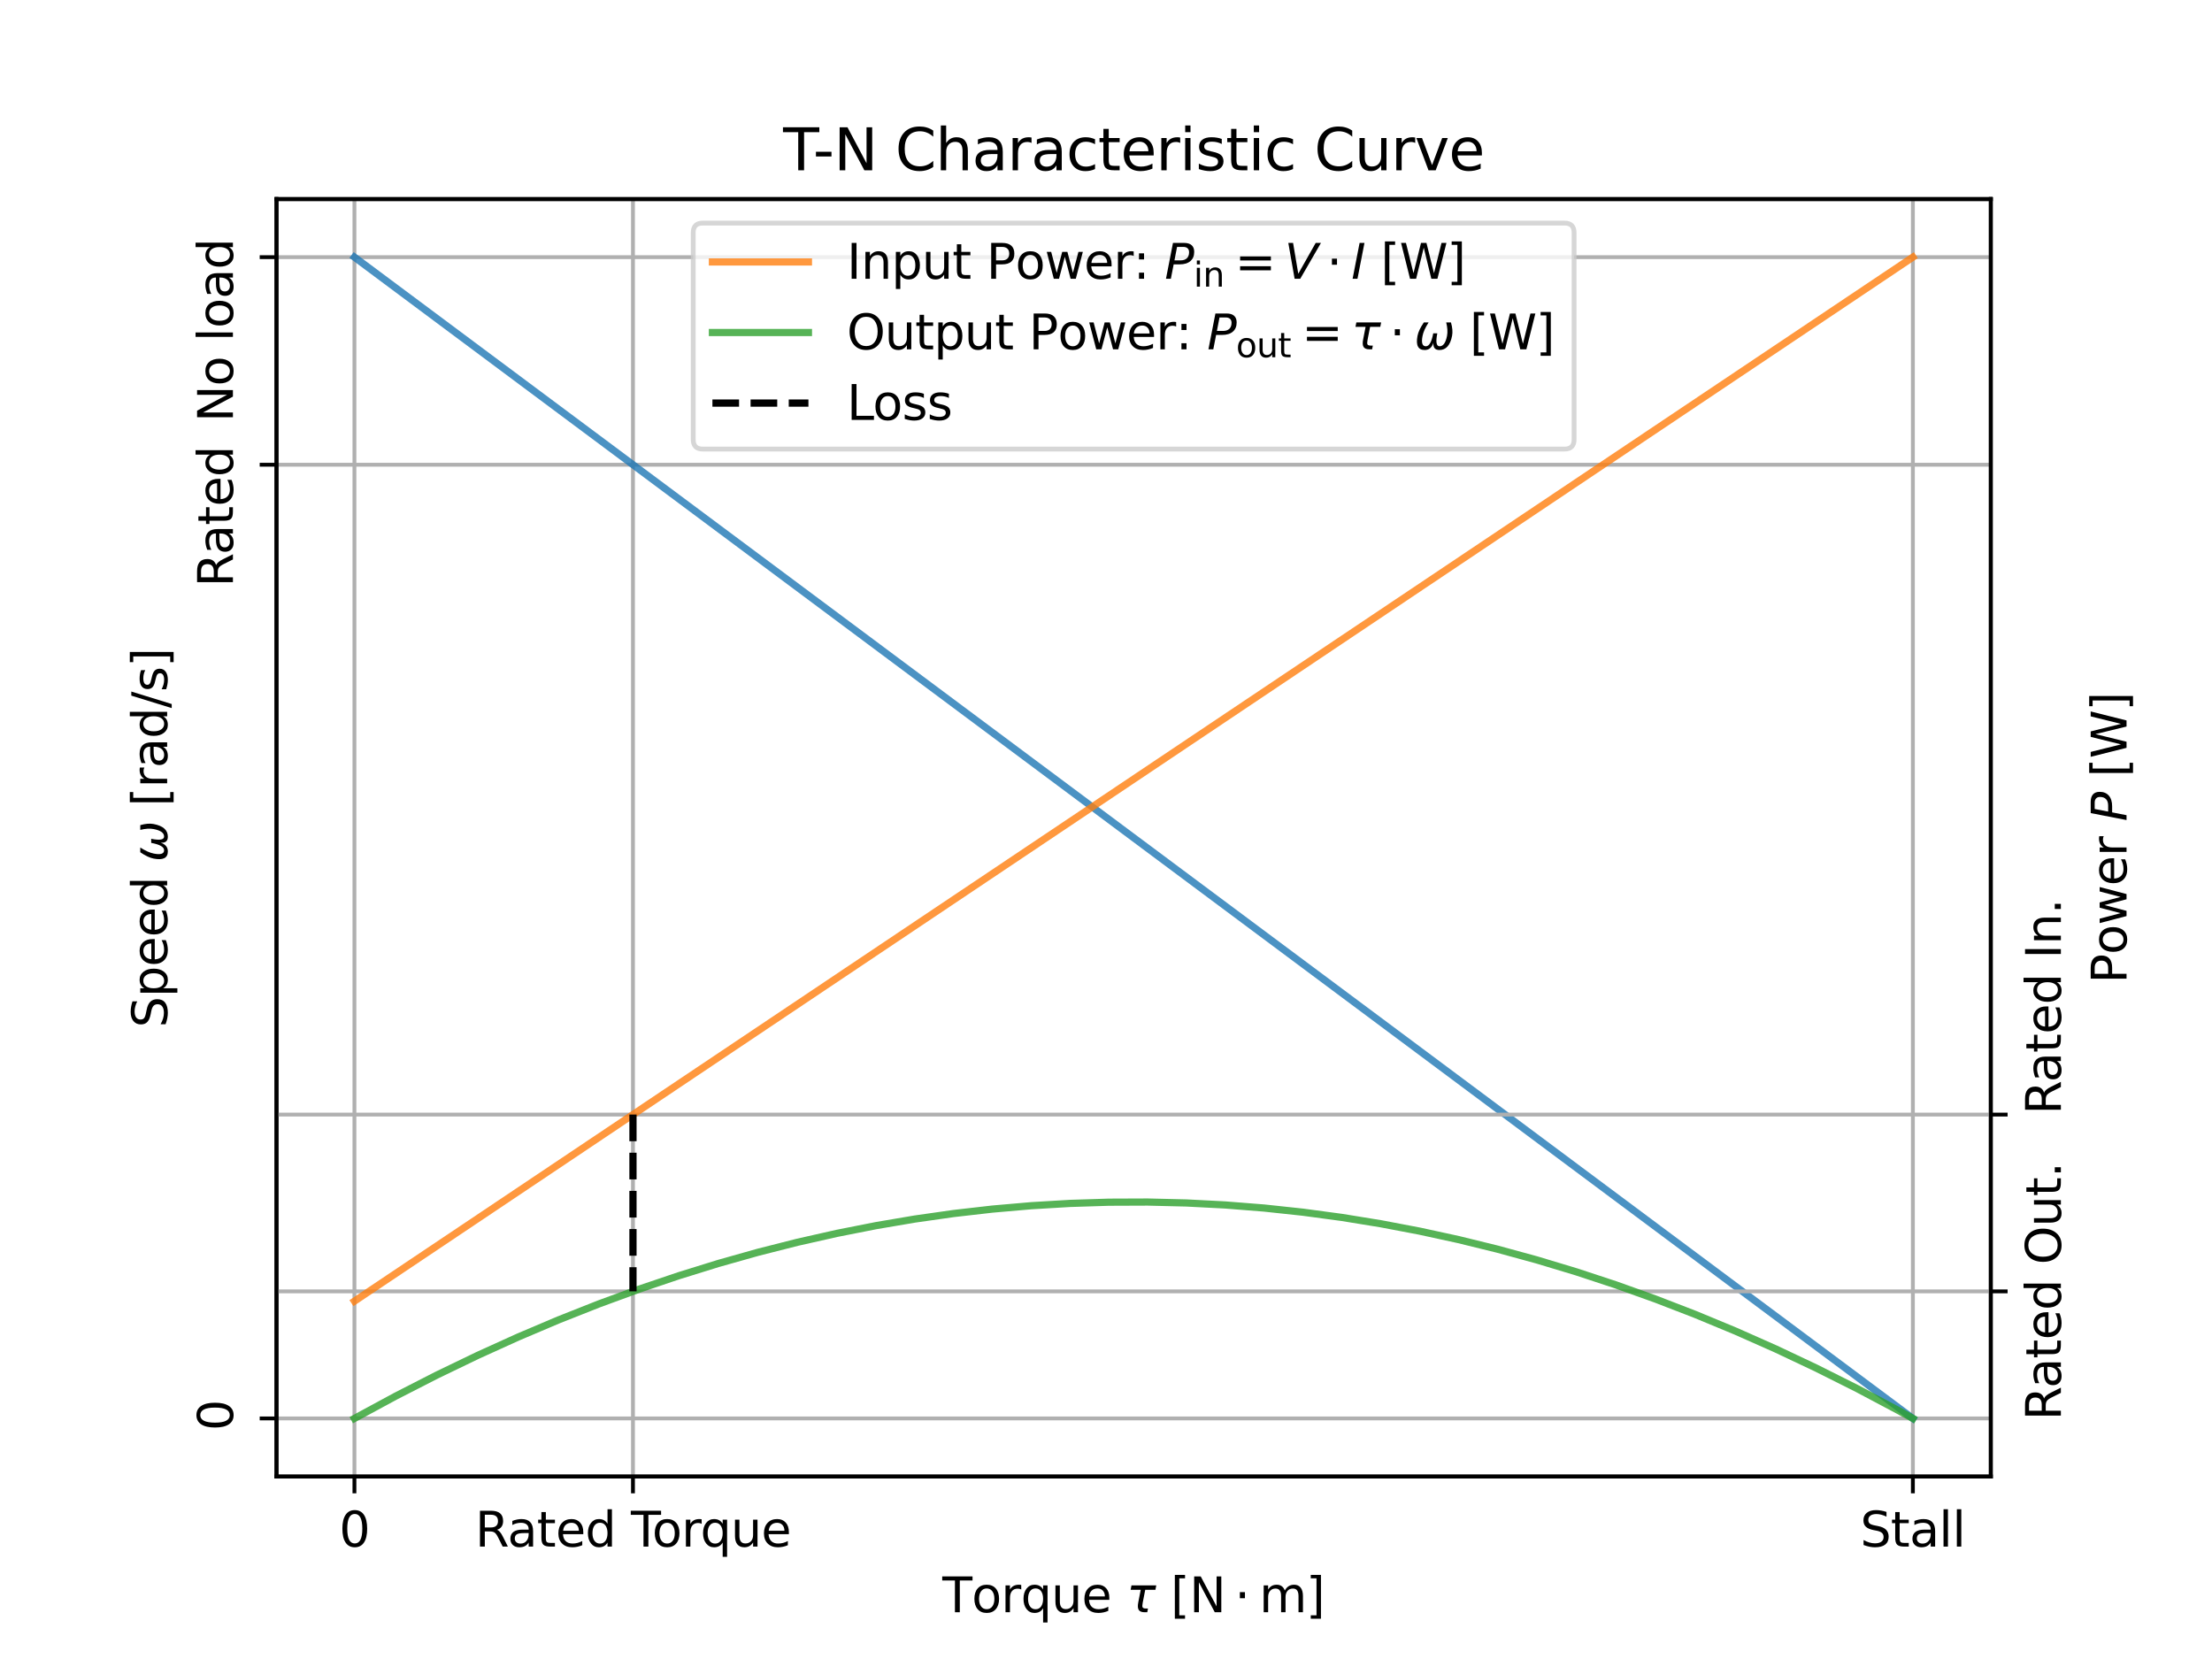 <?xml version="1.0" encoding="utf-8" standalone="no"?>
<!DOCTYPE svg PUBLIC "-//W3C//DTD SVG 1.1//EN"
  "http://www.w3.org/Graphics/SVG/1.1/DTD/svg11.dtd">
<svg xmlns:xlink="http://www.w3.org/1999/xlink" width="460.8pt" height="345.6pt" viewBox="0 0 460.8 345.6" xmlns="http://www.w3.org/2000/svg" version="1.1">
 <defs>
  <style type="text/css">*{stroke-linejoin: round; stroke-linecap: butt}</style>
 </defs>
 <g id="figure_1">
  <g id="patch_1">
   <path d="M 0 345.6 
L 460.8 345.6 
L 460.8 0 
L 0 0 
z
" style="fill: #ffffff"/>
  </g>
  <g id="axes_1">
   <g id="patch_2">
    <path d="M 57.6 307.584 
L 414.72 307.584 
L 414.72 41.472 
L 57.6 41.472 
z
" style="fill: #ffffff"/>
   </g>
   <g id="matplotlib.axis_1">
    <g id="xtick_1">
     <g id="line2d_1">
      <path d="M 73.833 307.584 
L 73.833 41.472 
" clip-path="url(#p4024f36d52)" style="fill: none; stroke: #b0b0b0; stroke-width: 0.8; stroke-linecap: square"/>
     </g>
     <g id="line2d_2">
      <defs>
       <path id="m06552b62d0" d="M 0 0 
L 0 3.5 
" style="stroke: #000000; stroke-width: 0.8"/>
      </defs>
      <g>
       <use xlink:href="#m06552b62d0" x="73.833" y="307.584" style="stroke: #000000; stroke-width: 0.8"/>
      </g>
     </g>
     <g id="text_1">
      <!-- 0 -->
      <g transform="translate(70.651 322.182) scale(0.1 -0.1)">
       <defs>
        <path id="DejaVuSans-30" d="M 2034 4250 
Q 1547 4250 1301 3770 
Q 1056 3291 1056 2328 
Q 1056 1369 1301 889 
Q 1547 409 2034 409 
Q 2525 409 2770 889 
Q 3016 1369 3016 2328 
Q 3016 3291 2770 3770 
Q 2525 4250 2034 4250 
z
M 2034 4750 
Q 2819 4750 3233 4129 
Q 3647 3509 3647 2328 
Q 3647 1150 3233 529 
Q 2819 -91 2034 -91 
Q 1250 -91 836 529 
Q 422 1150 422 2328 
Q 422 3509 836 4129 
Q 1250 4750 2034 4750 
z
" transform="scale(0.016)"/>
       </defs>
       <use xlink:href="#DejaVuSans-30"/>
      </g>
     </g>
    </g>
    <g id="xtick_2">
     <g id="line2d_3">
      <path d="M 131.859 307.584 
L 131.859 41.472 
" clip-path="url(#p4024f36d52)" style="fill: none; stroke: #b0b0b0; stroke-width: 0.8; stroke-linecap: square"/>
     </g>
     <g id="line2d_4">
      <g>
       <use xlink:href="#m06552b62d0" x="131.859" y="307.584" style="stroke: #000000; stroke-width: 0.8"/>
      </g>
     </g>
     <g id="text_2">
      <!-- Rated Torque -->
      <g transform="translate(98.982 322.182) scale(0.1 -0.1)">
       <defs>
        <path id="DejaVuSans-52" d="M 2841 2188 
Q 3044 2119 3236 1894 
Q 3428 1669 3622 1275 
L 4263 0 
L 3584 0 
L 2988 1197 
Q 2756 1666 2539 1819 
Q 2322 1972 1947 1972 
L 1259 1972 
L 1259 0 
L 628 0 
L 628 4666 
L 2053 4666 
Q 2853 4666 3247 4331 
Q 3641 3997 3641 3322 
Q 3641 2881 3436 2590 
Q 3231 2300 2841 2188 
z
M 1259 4147 
L 1259 2491 
L 2053 2491 
Q 2509 2491 2742 2702 
Q 2975 2913 2975 3322 
Q 2975 3731 2742 3939 
Q 2509 4147 2053 4147 
L 1259 4147 
z
" transform="scale(0.016)"/>
        <path id="DejaVuSans-61" d="M 2194 1759 
Q 1497 1759 1228 1600 
Q 959 1441 959 1056 
Q 959 750 1161 570 
Q 1363 391 1709 391 
Q 2188 391 2477 730 
Q 2766 1069 2766 1631 
L 2766 1759 
L 2194 1759 
z
M 3341 1997 
L 3341 0 
L 2766 0 
L 2766 531 
Q 2569 213 2275 61 
Q 1981 -91 1556 -91 
Q 1019 -91 701 211 
Q 384 513 384 1019 
Q 384 1609 779 1909 
Q 1175 2209 1959 2209 
L 2766 2209 
L 2766 2266 
Q 2766 2663 2505 2880 
Q 2244 3097 1772 3097 
Q 1472 3097 1187 3025 
Q 903 2953 641 2809 
L 641 3341 
Q 956 3463 1253 3523 
Q 1550 3584 1831 3584 
Q 2591 3584 2966 3190 
Q 3341 2797 3341 1997 
z
" transform="scale(0.016)"/>
        <path id="DejaVuSans-74" d="M 1172 4494 
L 1172 3500 
L 2356 3500 
L 2356 3053 
L 1172 3053 
L 1172 1153 
Q 1172 725 1289 603 
Q 1406 481 1766 481 
L 2356 481 
L 2356 0 
L 1766 0 
Q 1100 0 847 248 
Q 594 497 594 1153 
L 594 3053 
L 172 3053 
L 172 3500 
L 594 3500 
L 594 4494 
L 1172 4494 
z
" transform="scale(0.016)"/>
        <path id="DejaVuSans-65" d="M 3597 1894 
L 3597 1613 
L 953 1613 
Q 991 1019 1311 708 
Q 1631 397 2203 397 
Q 2534 397 2845 478 
Q 3156 559 3463 722 
L 3463 178 
Q 3153 47 2828 -22 
Q 2503 -91 2169 -91 
Q 1331 -91 842 396 
Q 353 884 353 1716 
Q 353 2575 817 3079 
Q 1281 3584 2069 3584 
Q 2775 3584 3186 3129 
Q 3597 2675 3597 1894 
z
M 3022 2063 
Q 3016 2534 2758 2815 
Q 2500 3097 2075 3097 
Q 1594 3097 1305 2825 
Q 1016 2553 972 2059 
L 3022 2063 
z
" transform="scale(0.016)"/>
        <path id="DejaVuSans-64" d="M 2906 2969 
L 2906 4863 
L 3481 4863 
L 3481 0 
L 2906 0 
L 2906 525 
Q 2725 213 2448 61 
Q 2172 -91 1784 -91 
Q 1150 -91 751 415 
Q 353 922 353 1747 
Q 353 2572 751 3078 
Q 1150 3584 1784 3584 
Q 2172 3584 2448 3432 
Q 2725 3281 2906 2969 
z
M 947 1747 
Q 947 1113 1208 752 
Q 1469 391 1925 391 
Q 2381 391 2643 752 
Q 2906 1113 2906 1747 
Q 2906 2381 2643 2742 
Q 2381 3103 1925 3103 
Q 1469 3103 1208 2742 
Q 947 2381 947 1747 
z
" transform="scale(0.016)"/>
        <path id="DejaVuSans-20" transform="scale(0.016)"/>
        <path id="DejaVuSans-54" d="M -19 4666 
L 3928 4666 
L 3928 4134 
L 2272 4134 
L 2272 0 
L 1638 0 
L 1638 4134 
L -19 4134 
L -19 4666 
z
" transform="scale(0.016)"/>
        <path id="DejaVuSans-6f" d="M 1959 3097 
Q 1497 3097 1228 2736 
Q 959 2375 959 1747 
Q 959 1119 1226 758 
Q 1494 397 1959 397 
Q 2419 397 2687 759 
Q 2956 1122 2956 1747 
Q 2956 2369 2687 2733 
Q 2419 3097 1959 3097 
z
M 1959 3584 
Q 2709 3584 3137 3096 
Q 3566 2609 3566 1747 
Q 3566 888 3137 398 
Q 2709 -91 1959 -91 
Q 1206 -91 779 398 
Q 353 888 353 1747 
Q 353 2609 779 3096 
Q 1206 3584 1959 3584 
z
" transform="scale(0.016)"/>
        <path id="DejaVuSans-72" d="M 2631 2963 
Q 2534 3019 2420 3045 
Q 2306 3072 2169 3072 
Q 1681 3072 1420 2755 
Q 1159 2438 1159 1844 
L 1159 0 
L 581 0 
L 581 3500 
L 1159 3500 
L 1159 2956 
Q 1341 3275 1631 3429 
Q 1922 3584 2338 3584 
Q 2397 3584 2469 3576 
Q 2541 3569 2628 3553 
L 2631 2963 
z
" transform="scale(0.016)"/>
        <path id="DejaVuSans-71" d="M 947 1747 
Q 947 1113 1208 752 
Q 1469 391 1925 391 
Q 2381 391 2643 752 
Q 2906 1113 2906 1747 
Q 2906 2381 2643 2742 
Q 2381 3103 1925 3103 
Q 1469 3103 1208 2742 
Q 947 2381 947 1747 
z
M 2906 525 
Q 2725 213 2448 61 
Q 2172 -91 1784 -91 
Q 1150 -91 751 415 
Q 353 922 353 1747 
Q 353 2572 751 3078 
Q 1150 3584 1784 3584 
Q 2172 3584 2448 3432 
Q 2725 3281 2906 2969 
L 2906 3500 
L 3481 3500 
L 3481 -1331 
L 2906 -1331 
L 2906 525 
z
" transform="scale(0.016)"/>
        <path id="DejaVuSans-75" d="M 544 1381 
L 544 3500 
L 1119 3500 
L 1119 1403 
Q 1119 906 1312 657 
Q 1506 409 1894 409 
Q 2359 409 2629 706 
Q 2900 1003 2900 1516 
L 2900 3500 
L 3475 3500 
L 3475 0 
L 2900 0 
L 2900 538 
Q 2691 219 2414 64 
Q 2138 -91 1772 -91 
Q 1169 -91 856 284 
Q 544 659 544 1381 
z
M 1991 3584 
L 1991 3584 
z
" transform="scale(0.016)"/>
       </defs>
       <use xlink:href="#DejaVuSans-52"/>
       <use xlink:href="#DejaVuSans-61" transform="translate(67.232 0)"/>
       <use xlink:href="#DejaVuSans-74" transform="translate(128.512 0)"/>
       <use xlink:href="#DejaVuSans-65" transform="translate(167.721 0)"/>
       <use xlink:href="#DejaVuSans-64" transform="translate(229.244 0)"/>
       <use xlink:href="#DejaVuSans-20" transform="translate(292.721 0)"/>
       <use xlink:href="#DejaVuSans-54" transform="translate(324.508 0)"/>
       <use xlink:href="#DejaVuSans-6f" transform="translate(368.592 0)"/>
       <use xlink:href="#DejaVuSans-72" transform="translate(429.773 0)"/>
       <use xlink:href="#DejaVuSans-71" transform="translate(469.137 0)"/>
       <use xlink:href="#DejaVuSans-75" transform="translate(532.613 0)"/>
       <use xlink:href="#DejaVuSans-65" transform="translate(595.992 0)"/>
      </g>
     </g>
    </g>
    <g id="xtick_3">
     <g id="line2d_5">
      <path d="M 398.487 307.584 
L 398.487 41.472 
" clip-path="url(#p4024f36d52)" style="fill: none; stroke: #b0b0b0; stroke-width: 0.8; stroke-linecap: square"/>
     </g>
     <g id="line2d_6">
      <g>
       <use xlink:href="#m06552b62d0" x="398.487" y="307.584" style="stroke: #000000; stroke-width: 0.8"/>
      </g>
     </g>
     <g id="text_3">
      <!-- Stall -->
      <g transform="translate(387.511 322.182) scale(0.1 -0.1)">
       <defs>
        <path id="DejaVuSans-53" d="M 3425 4513 
L 3425 3897 
Q 3066 4069 2747 4153 
Q 2428 4238 2131 4238 
Q 1616 4238 1336 4038 
Q 1056 3838 1056 3469 
Q 1056 3159 1242 3001 
Q 1428 2844 1947 2747 
L 2328 2669 
Q 3034 2534 3370 2195 
Q 3706 1856 3706 1288 
Q 3706 609 3251 259 
Q 2797 -91 1919 -91 
Q 1588 -91 1214 -16 
Q 841 59 441 206 
L 441 856 
Q 825 641 1194 531 
Q 1563 422 1919 422 
Q 2459 422 2753 634 
Q 3047 847 3047 1241 
Q 3047 1584 2836 1778 
Q 2625 1972 2144 2069 
L 1759 2144 
Q 1053 2284 737 2584 
Q 422 2884 422 3419 
Q 422 4038 858 4394 
Q 1294 4750 2059 4750 
Q 2388 4750 2728 4690 
Q 3069 4631 3425 4513 
z
" transform="scale(0.016)"/>
        <path id="DejaVuSans-6c" d="M 603 4863 
L 1178 4863 
L 1178 0 
L 603 0 
L 603 4863 
z
" transform="scale(0.016)"/>
       </defs>
       <use xlink:href="#DejaVuSans-53"/>
       <use xlink:href="#DejaVuSans-74" transform="translate(63.477 0)"/>
       <use xlink:href="#DejaVuSans-61" transform="translate(102.686 0)"/>
       <use xlink:href="#DejaVuSans-6c" transform="translate(163.965 0)"/>
       <use xlink:href="#DejaVuSans-6c" transform="translate(191.748 0)"/>
      </g>
     </g>
    </g>
    <g id="text_4">
     <!-- Torque $ \tau $ $ [\mathrm{N}\cdot\mathrm{m}] $ -->
     <g transform="translate(196.31 335.862) scale(0.1 -0.1)">
      <defs>
       <path id="DejaVuSans-Oblique-3c4" d="M 2103 638 
Q 2188 488 2525 488 
L 2800 488 
L 2706 0 
L 2363 0 
Q 1800 0 1600 300 
Q 1403 606 1534 1269 
L 1856 2925 
L 541 2925 
L 653 3500 
L 3881 3500 
L 3769 2925 
L 2444 2925 
L 2113 1234 
Q 2025 781 2103 638 
z
" transform="scale(0.016)"/>
       <path id="DejaVuSans-5b" d="M 550 4863 
L 1875 4863 
L 1875 4416 
L 1125 4416 
L 1125 -397 
L 1875 -397 
L 1875 -844 
L 550 -844 
L 550 4863 
z
" transform="scale(0.016)"/>
       <path id="DejaVuSans-4e" d="M 628 4666 
L 1478 4666 
L 3547 763 
L 3547 4666 
L 4159 4666 
L 4159 0 
L 3309 0 
L 1241 3903 
L 1241 0 
L 628 0 
L 628 4666 
z
" transform="scale(0.016)"/>
       <path id="DejaVuSans-22c5" d="M 684 2619 
L 1344 2619 
L 1344 1825 
L 684 1825 
L 684 2619 
z
" transform="scale(0.016)"/>
       <path id="DejaVuSans-6d" d="M 3328 2828 
Q 3544 3216 3844 3400 
Q 4144 3584 4550 3584 
Q 5097 3584 5394 3201 
Q 5691 2819 5691 2113 
L 5691 0 
L 5113 0 
L 5113 2094 
Q 5113 2597 4934 2840 
Q 4756 3084 4391 3084 
Q 3944 3084 3684 2787 
Q 3425 2491 3425 1978 
L 3425 0 
L 2847 0 
L 2847 2094 
Q 2847 2600 2669 2842 
Q 2491 3084 2119 3084 
Q 1678 3084 1418 2786 
Q 1159 2488 1159 1978 
L 1159 0 
L 581 0 
L 581 3500 
L 1159 3500 
L 1159 2956 
Q 1356 3278 1631 3431 
Q 1906 3584 2284 3584 
Q 2666 3584 2933 3390 
Q 3200 3197 3328 2828 
z
" transform="scale(0.016)"/>
       <path id="DejaVuSans-5d" d="M 1947 4863 
L 1947 -844 
L 622 -844 
L 622 -397 
L 1369 -397 
L 1369 4416 
L 622 4416 
L 622 4863 
L 1947 4863 
z
" transform="scale(0.016)"/>
      </defs>
      <use xlink:href="#DejaVuSans-54" transform="translate(0 0.016)"/>
      <use xlink:href="#DejaVuSans-6f" transform="translate(61.084 0.016)"/>
      <use xlink:href="#DejaVuSans-72" transform="translate(122.266 0.016)"/>
      <use xlink:href="#DejaVuSans-71" transform="translate(163.379 0.016)"/>
      <use xlink:href="#DejaVuSans-75" transform="translate(226.855 0.016)"/>
      <use xlink:href="#DejaVuSans-65" transform="translate(290.234 0.016)"/>
      <use xlink:href="#DejaVuSans-20" transform="translate(351.758 0.016)"/>
      <use xlink:href="#DejaVuSans-Oblique-3c4" transform="translate(383.545 0.016)"/>
      <use xlink:href="#DejaVuSans-20" transform="translate(443.75 0.016)"/>
      <use xlink:href="#DejaVuSans-5b" transform="translate(475.537 0.016)"/>
      <use xlink:href="#DejaVuSans-4e" transform="translate(514.551 0.016)"/>
      <use xlink:href="#DejaVuSans-22c5" transform="translate(608.838 0.016)"/>
      <use xlink:href="#DejaVuSans-6d" transform="translate(660.107 0.016)"/>
      <use xlink:href="#DejaVuSans-5d" transform="translate(757.52 0.016)"/>
     </g>
    </g>
   </g>
   <g id="matplotlib.axis_2">
    <g id="ytick_1">
     <g id="line2d_7">
      <path d="M 57.6 295.488 
L 414.72 295.488 
" clip-path="url(#p4024f36d52)" style="fill: none; stroke: #b0b0b0; stroke-width: 0.8; stroke-linecap: square"/>
     </g>
     <g id="line2d_8">
      <defs>
       <path id="m3a1a25c302" d="M 0 0 
L -3.5 0 
" style="stroke: #000000; stroke-width: 0.8"/>
      </defs>
      <g>
       <use xlink:href="#m3a1a25c302" x="57.6" y="295.488" style="stroke: #000000; stroke-width: 0.8"/>
      </g>
     </g>
     <g id="text_5">
      <!-- 0 -->
      <g transform="translate(48.52 298.051) rotate(-90) scale(0.1 -0.1)">
       <use xlink:href="#DejaVuSans-30"/>
      </g>
     </g>
    </g>
    <g id="ytick_2">
     <g id="line2d_9">
      <path d="M 57.6 96.807 
L 414.72 96.807 
" clip-path="url(#p4024f36d52)" style="fill: none; stroke: #b0b0b0; stroke-width: 0.8; stroke-linecap: square"/>
     </g>
     <g id="line2d_10">
      <g>
       <use xlink:href="#m3a1a25c302" x="57.6" y="96.807" style="stroke: #000000; stroke-width: 0.8"/>
      </g>
     </g>
     <g id="text_6">
      <!-- Rated -->
      <g transform="translate(48.52 122.281) rotate(-90) scale(0.1 -0.1)">
       <use xlink:href="#DejaVuSans-52"/>
       <use xlink:href="#DejaVuSans-61" transform="translate(67.232 0)"/>
       <use xlink:href="#DejaVuSans-74" transform="translate(128.512 0)"/>
       <use xlink:href="#DejaVuSans-65" transform="translate(167.721 0)"/>
       <use xlink:href="#DejaVuSans-64" transform="translate(229.244 0)"/>
      </g>
     </g>
    </g>
    <g id="ytick_3">
     <g id="line2d_11">
      <path d="M 57.6 53.568 
L 414.72 53.568 
" clip-path="url(#p4024f36d52)" style="fill: none; stroke: #b0b0b0; stroke-width: 0.8; stroke-linecap: square"/>
     </g>
     <g id="line2d_12">
      <g>
       <use xlink:href="#m3a1a25c302" x="57.6" y="53.568" style="stroke: #000000; stroke-width: 0.8"/>
      </g>
     </g>
     <g id="text_7">
      <!-- No load -->
      <g transform="translate(48.52 87.92) rotate(-90) scale(0.1 -0.1)">
       <use xlink:href="#DejaVuSans-4e"/>
       <use xlink:href="#DejaVuSans-6f" transform="translate(74.805 0)"/>
       <use xlink:href="#DejaVuSans-20" transform="translate(135.986 0)"/>
       <use xlink:href="#DejaVuSans-6c" transform="translate(167.773 0)"/>
       <use xlink:href="#DejaVuSans-6f" transform="translate(195.557 0)"/>
       <use xlink:href="#DejaVuSans-61" transform="translate(256.738 0)"/>
       <use xlink:href="#DejaVuSans-64" transform="translate(318.018 0)"/>
      </g>
     </g>
    </g>
    <g id="text_8">
     <!-- Speed $ \omega $ [rad/s] -->
     <g transform="translate(34.822 214.078) rotate(-90) scale(0.1 -0.1)">
      <defs>
       <path id="DejaVuSans-70" d="M 1159 525 
L 1159 -1331 
L 581 -1331 
L 581 3500 
L 1159 3500 
L 1159 2969 
Q 1341 3281 1617 3432 
Q 1894 3584 2278 3584 
Q 2916 3584 3314 3078 
Q 3713 2572 3713 1747 
Q 3713 922 3314 415 
Q 2916 -91 2278 -91 
Q 1894 -91 1617 61 
Q 1341 213 1159 525 
z
M 3116 1747 
Q 3116 2381 2855 2742 
Q 2594 3103 2138 3103 
Q 1681 3103 1420 2742 
Q 1159 2381 1159 1747 
Q 1159 1113 1420 752 
Q 1681 391 2138 391 
Q 2594 391 2855 752 
Q 3116 1113 3116 1747 
z
" transform="scale(0.016)"/>
       <path id="DejaVuSans-Oblique-3c9" d="M 1369 -91 
Q 72 -91 434 1766 
Q 575 2500 1256 3500 
L 1875 3500 
Q 1231 2500 1088 1750 
Q 819 397 1519 397 
Q 2166 397 2478 2078 
L 3009 2078 
Q 2669 388 3316 397 
Q 4013 403 4275 1750 
Q 4419 2500 4169 3500 
L 4788 3500 
Q 5075 2500 4934 1766 
Q 4578 -94 3278 -91 
Q 2428 -88 2503 844 
Q 2194 -91 1369 -91 
z
" transform="scale(0.016)"/>
       <path id="DejaVuSans-2f" d="M 1625 4666 
L 2156 4666 
L 531 -594 
L 0 -594 
L 1625 4666 
z
" transform="scale(0.016)"/>
       <path id="DejaVuSans-73" d="M 2834 3397 
L 2834 2853 
Q 2591 2978 2328 3040 
Q 2066 3103 1784 3103 
Q 1356 3103 1142 2972 
Q 928 2841 928 2578 
Q 928 2378 1081 2264 
Q 1234 2150 1697 2047 
L 1894 2003 
Q 2506 1872 2764 1633 
Q 3022 1394 3022 966 
Q 3022 478 2636 193 
Q 2250 -91 1575 -91 
Q 1294 -91 989 -36 
Q 684 19 347 128 
L 347 722 
Q 666 556 975 473 
Q 1284 391 1588 391 
Q 1994 391 2212 530 
Q 2431 669 2431 922 
Q 2431 1156 2273 1281 
Q 2116 1406 1581 1522 
L 1381 1569 
Q 847 1681 609 1914 
Q 372 2147 372 2553 
Q 372 3047 722 3315 
Q 1072 3584 1716 3584 
Q 2034 3584 2315 3537 
Q 2597 3491 2834 3397 
z
" transform="scale(0.016)"/>
      </defs>
      <use xlink:href="#DejaVuSans-53" transform="translate(0 0.016)"/>
      <use xlink:href="#DejaVuSans-70" transform="translate(63.477 0.016)"/>
      <use xlink:href="#DejaVuSans-65" transform="translate(126.953 0.016)"/>
      <use xlink:href="#DejaVuSans-65" transform="translate(188.477 0.016)"/>
      <use xlink:href="#DejaVuSans-64" transform="translate(250 0.016)"/>
      <use xlink:href="#DejaVuSans-20" transform="translate(313.477 0.016)"/>
      <use xlink:href="#DejaVuSans-Oblique-3c9" transform="translate(345.264 0.016)"/>
      <use xlink:href="#DejaVuSans-20" transform="translate(429.004 0.016)"/>
      <use xlink:href="#DejaVuSans-5b" transform="translate(460.791 0.016)"/>
      <use xlink:href="#DejaVuSans-72" transform="translate(499.805 0.016)"/>
      <use xlink:href="#DejaVuSans-61" transform="translate(540.918 0.016)"/>
      <use xlink:href="#DejaVuSans-64" transform="translate(602.197 0.016)"/>
      <use xlink:href="#DejaVuSans-2f" transform="translate(665.674 0.016)"/>
      <use xlink:href="#DejaVuSans-73" transform="translate(699.365 0.016)"/>
      <use xlink:href="#DejaVuSans-5d" transform="translate(751.465 0.016)"/>
     </g>
    </g>
   </g>
   <g id="line2d_13">
    <path d="M 73.833 53.568 
L 398.487 295.488 
" clip-path="url(#p4024f36d52)" style="fill: none; stroke: #1f77b4; stroke-opacity: 0.8; stroke-width: 1.5; stroke-linecap: square"/>
   </g>
   <g id="patch_3">
    <path d="M 57.6 307.584 
L 57.6 41.472 
" style="fill: none; stroke: #000000; stroke-width: 0.8; stroke-linejoin: miter; stroke-linecap: square"/>
   </g>
   <g id="patch_4">
    <path d="M 414.72 307.584 
L 414.72 41.472 
" style="fill: none; stroke: #000000; stroke-width: 0.8; stroke-linejoin: miter; stroke-linecap: square"/>
   </g>
   <g id="patch_5">
    <path d="M 57.6 307.584 
L 414.72 307.584 
" style="fill: none; stroke: #000000; stroke-width: 0.8; stroke-linejoin: miter; stroke-linecap: square"/>
   </g>
   <g id="patch_6">
    <path d="M 57.6 41.472 
L 414.72 41.472 
" style="fill: none; stroke: #000000; stroke-width: 0.8; stroke-linejoin: miter; stroke-linecap: square"/>
   </g>
  </g>
  <g id="axes_2">
   <g id="matplotlib.axis_3">
    <g id="ytick_4">
     <g id="line2d_14">
      <path d="M 57.6 269.011 
L 414.72 269.011 
" clip-path="url(#p4024f36d52)" style="fill: none; stroke: #b0b0b0; stroke-width: 0.8; stroke-linecap: square"/>
     </g>
     <g id="line2d_15">
      <defs>
       <path id="m9a17d34b35" d="M 0 0 
L 3.5 0 
" style="stroke: #000000; stroke-width: 0.8"/>
      </defs>
      <g>
       <use xlink:href="#m9a17d34b35" x="414.72" y="269.011" style="stroke: #000000; stroke-width: 0.8"/>
      </g>
     </g>
     <g id="text_9">
      <!-- Rated Out. -->
      <g transform="translate(429.318 295.89) rotate(-90) scale(0.1 -0.1)">
       <defs>
        <path id="DejaVuSans-4f" d="M 2522 4238 
Q 1834 4238 1429 3725 
Q 1025 3213 1025 2328 
Q 1025 1447 1429 934 
Q 1834 422 2522 422 
Q 3209 422 3611 934 
Q 4013 1447 4013 2328 
Q 4013 3213 3611 3725 
Q 3209 4238 2522 4238 
z
M 2522 4750 
Q 3503 4750 4090 4092 
Q 4678 3434 4678 2328 
Q 4678 1225 4090 567 
Q 3503 -91 2522 -91 
Q 1538 -91 948 565 
Q 359 1222 359 2328 
Q 359 3434 948 4092 
Q 1538 4750 2522 4750 
z
" transform="scale(0.016)"/>
        <path id="DejaVuSans-2e" d="M 684 794 
L 1344 794 
L 1344 0 
L 684 0 
L 684 794 
z
" transform="scale(0.016)"/>
       </defs>
       <use xlink:href="#DejaVuSans-52"/>
       <use xlink:href="#DejaVuSans-61" transform="translate(67.232 0)"/>
       <use xlink:href="#DejaVuSans-74" transform="translate(128.512 0)"/>
       <use xlink:href="#DejaVuSans-65" transform="translate(167.721 0)"/>
       <use xlink:href="#DejaVuSans-64" transform="translate(229.244 0)"/>
       <use xlink:href="#DejaVuSans-20" transform="translate(292.721 0)"/>
       <use xlink:href="#DejaVuSans-4f" transform="translate(324.508 0)"/>
       <use xlink:href="#DejaVuSans-75" transform="translate(403.219 0)"/>
       <use xlink:href="#DejaVuSans-74" transform="translate(466.598 0)"/>
       <use xlink:href="#DejaVuSans-2e" transform="translate(505.807 0)"/>
      </g>
     </g>
    </g>
    <g id="ytick_5">
     <g id="line2d_16">
      <path d="M 57.6 232.183 
L 414.72 232.183 
" clip-path="url(#p4024f36d52)" style="fill: none; stroke: #b0b0b0; stroke-width: 0.8; stroke-linecap: square"/>
     </g>
     <g id="line2d_17">
      <g>
       <use xlink:href="#m9a17d34b35" x="414.72" y="232.183" style="stroke: #000000; stroke-width: 0.8"/>
      </g>
     </g>
     <g id="text_10">
      <!-- Rated In. -->
      <g transform="translate(429.318 232.183) rotate(-90) scale(0.1 -0.1)">
       <defs>
        <path id="DejaVuSans-49" d="M 628 4666 
L 1259 4666 
L 1259 0 
L 628 0 
L 628 4666 
z
" transform="scale(0.016)"/>
        <path id="DejaVuSans-6e" d="M 3513 2113 
L 3513 0 
L 2938 0 
L 2938 2094 
Q 2938 2591 2744 2837 
Q 2550 3084 2163 3084 
Q 1697 3084 1428 2787 
Q 1159 2491 1159 1978 
L 1159 0 
L 581 0 
L 581 3500 
L 1159 3500 
L 1159 2956 
Q 1366 3272 1645 3428 
Q 1925 3584 2291 3584 
Q 2894 3584 3203 3211 
Q 3513 2838 3513 2113 
z
" transform="scale(0.016)"/>
       </defs>
       <use xlink:href="#DejaVuSans-52"/>
       <use xlink:href="#DejaVuSans-61" transform="translate(67.232 0)"/>
       <use xlink:href="#DejaVuSans-74" transform="translate(128.512 0)"/>
       <use xlink:href="#DejaVuSans-65" transform="translate(167.721 0)"/>
       <use xlink:href="#DejaVuSans-64" transform="translate(229.244 0)"/>
       <use xlink:href="#DejaVuSans-20" transform="translate(292.721 0)"/>
       <use xlink:href="#DejaVuSans-49" transform="translate(324.508 0)"/>
       <use xlink:href="#DejaVuSans-6e" transform="translate(354 0)"/>
       <use xlink:href="#DejaVuSans-2e" transform="translate(417.379 0)"/>
      </g>
     </g>
    </g>
    <g id="text_11">
     <!-- Power $ P $ [W] -->
     <g transform="translate(442.997 204.878) rotate(-90) scale(0.1 -0.1)">
      <defs>
       <path id="DejaVuSans-50" d="M 1259 4147 
L 1259 2394 
L 2053 2394 
Q 2494 2394 2734 2622 
Q 2975 2850 2975 3272 
Q 2975 3691 2734 3919 
Q 2494 4147 2053 4147 
L 1259 4147 
z
M 628 4666 
L 2053 4666 
Q 2838 4666 3239 4311 
Q 3641 3956 3641 3272 
Q 3641 2581 3239 2228 
Q 2838 1875 2053 1875 
L 1259 1875 
L 1259 0 
L 628 0 
L 628 4666 
z
" transform="scale(0.016)"/>
       <path id="DejaVuSans-77" d="M 269 3500 
L 844 3500 
L 1563 769 
L 2278 3500 
L 2956 3500 
L 3675 769 
L 4391 3500 
L 4966 3500 
L 4050 0 
L 3372 0 
L 2619 2869 
L 1863 0 
L 1184 0 
L 269 3500 
z
" transform="scale(0.016)"/>
       <path id="DejaVuSans-Oblique-50" d="M 1081 4666 
L 2541 4666 
Q 3178 4666 3512 4369 
Q 3847 4072 3847 3500 
Q 3847 2731 3353 2303 
Q 2859 1875 1966 1875 
L 1172 1875 
L 806 0 
L 172 0 
L 1081 4666 
z
M 1613 4147 
L 1275 2394 
L 2069 2394 
Q 2606 2394 2893 2669 
Q 3181 2944 3181 3456 
Q 3181 3784 2986 3965 
Q 2791 4147 2438 4147 
L 1613 4147 
z
" transform="scale(0.016)"/>
       <path id="DejaVuSans-57" d="M 213 4666 
L 850 4666 
L 1831 722 
L 2809 4666 
L 3519 4666 
L 4500 722 
L 5478 4666 
L 6119 4666 
L 4947 0 
L 4153 0 
L 3169 4050 
L 2175 0 
L 1381 0 
L 213 4666 
z
" transform="scale(0.016)"/>
      </defs>
      <use xlink:href="#DejaVuSans-50" transform="translate(0 0.016)"/>
      <use xlink:href="#DejaVuSans-6f" transform="translate(60.303 0.016)"/>
      <use xlink:href="#DejaVuSans-77" transform="translate(121.484 0.016)"/>
      <use xlink:href="#DejaVuSans-65" transform="translate(203.271 0.016)"/>
      <use xlink:href="#DejaVuSans-72" transform="translate(264.795 0.016)"/>
      <use xlink:href="#DejaVuSans-20" transform="translate(305.908 0.016)"/>
      <use xlink:href="#DejaVuSans-Oblique-50" transform="translate(337.695 0.016)"/>
      <use xlink:href="#DejaVuSans-20" transform="translate(397.998 0.016)"/>
      <use xlink:href="#DejaVuSans-5b" transform="translate(429.785 0.016)"/>
      <use xlink:href="#DejaVuSans-57" transform="translate(468.799 0.016)"/>
      <use xlink:href="#DejaVuSans-5d" transform="translate(567.676 0.016)"/>
     </g>
    </g>
   </g>
   <g id="line2d_18">
    <path d="M 73.833 295.488 
" clip-path="url(#p4024f36d52)" style="fill: none; stroke: #1f77b4; stroke-width: 1.5; stroke-linecap: square"/>
   </g>
   <g id="line2d_19">
    <path d="M 73.833 271.054 
L 398.487 53.568 
" clip-path="url(#p4024f36d52)" style="fill: none; stroke: #ff7f0e; stroke-opacity: 0.8; stroke-width: 1.5; stroke-linecap: square"/>
   </g>
   <g id="line2d_20">
    <path d="M 73.833 295.488 
L 82.397 290.855 
L 90.962 286.473 
L 99.526 282.343 
L 107.932 278.532 
L 116.338 274.964 
L 124.743 271.638 
L 133.149 268.553 
L 141.396 265.762 
L 149.644 263.203 
L 157.891 260.877 
L 166.138 258.784 
L 174.385 256.924 
L 182.474 255.326 
L 190.562 253.951 
L 198.651 252.801 
L 206.74 251.875 
L 214.828 251.172 
L 222.917 250.693 
L 231.005 250.439 
L 239.094 250.408 
L 247.183 250.601 
L 255.271 251.018 
L 263.36 251.659 
L 271.449 252.524 
L 279.537 253.613 
L 287.626 254.926 
L 295.714 256.463 
L 303.803 258.224 
L 311.892 260.208 
L 320.139 262.463 
L 328.386 264.95 
L 336.633 267.669 
L 344.88 270.622 
L 353.128 273.807 
L 361.533 277.293 
L 369.939 281.021 
L 378.345 284.991 
L 386.909 289.285 
L 395.474 293.829 
L 398.487 295.488 
L 398.487 295.488 
" clip-path="url(#p4024f36d52)" style="fill: none; stroke: #2ca02c; stroke-opacity: 0.8; stroke-width: 1.5; stroke-linecap: square"/>
   </g>
   <g id="line2d_21">
    <path d="M 131.859 232.183 
L 131.859 269.011 
" clip-path="url(#p4024f36d52)" style="fill: none; stroke-dasharray: 5.55,2.4; stroke-dashoffset: 0; stroke: #000000; stroke-width: 1.5"/>
   </g>
   <g id="patch_7">
    <path d="M 57.6 307.584 
L 57.6 41.472 
" style="fill: none; stroke: #000000; stroke-width: 0.8; stroke-linejoin: miter; stroke-linecap: square"/>
   </g>
   <g id="patch_8">
    <path d="M 414.72 307.584 
L 414.72 41.472 
" style="fill: none; stroke: #000000; stroke-width: 0.8; stroke-linejoin: miter; stroke-linecap: square"/>
   </g>
   <g id="patch_9">
    <path d="M 57.6 307.584 
L 414.72 307.584 
" style="fill: none; stroke: #000000; stroke-width: 0.8; stroke-linejoin: miter; stroke-linecap: square"/>
   </g>
   <g id="patch_10">
    <path d="M 57.6 41.472 
L 414.72 41.472 
" style="fill: none; stroke: #000000; stroke-width: 0.8; stroke-linejoin: miter; stroke-linecap: square"/>
   </g>
   <g id="text_12">
    <!-- T-N Characteristic Curve -->
    <g transform="translate(163.141 35.472) scale(0.12 -0.12)">
     <defs>
      <path id="DejaVuSans-2d" d="M 313 2009 
L 1997 2009 
L 1997 1497 
L 313 1497 
L 313 2009 
z
" transform="scale(0.016)"/>
      <path id="DejaVuSans-43" d="M 4122 4306 
L 4122 3641 
Q 3803 3938 3442 4084 
Q 3081 4231 2675 4231 
Q 1875 4231 1450 3742 
Q 1025 3253 1025 2328 
Q 1025 1406 1450 917 
Q 1875 428 2675 428 
Q 3081 428 3442 575 
Q 3803 722 4122 1019 
L 4122 359 
Q 3791 134 3420 21 
Q 3050 -91 2638 -91 
Q 1578 -91 968 557 
Q 359 1206 359 2328 
Q 359 3453 968 4101 
Q 1578 4750 2638 4750 
Q 3056 4750 3426 4639 
Q 3797 4528 4122 4306 
z
" transform="scale(0.016)"/>
      <path id="DejaVuSans-68" d="M 3513 2113 
L 3513 0 
L 2938 0 
L 2938 2094 
Q 2938 2591 2744 2837 
Q 2550 3084 2163 3084 
Q 1697 3084 1428 2787 
Q 1159 2491 1159 1978 
L 1159 0 
L 581 0 
L 581 4863 
L 1159 4863 
L 1159 2956 
Q 1366 3272 1645 3428 
Q 1925 3584 2291 3584 
Q 2894 3584 3203 3211 
Q 3513 2838 3513 2113 
z
" transform="scale(0.016)"/>
      <path id="DejaVuSans-63" d="M 3122 3366 
L 3122 2828 
Q 2878 2963 2633 3030 
Q 2388 3097 2138 3097 
Q 1578 3097 1268 2742 
Q 959 2388 959 1747 
Q 959 1106 1268 751 
Q 1578 397 2138 397 
Q 2388 397 2633 464 
Q 2878 531 3122 666 
L 3122 134 
Q 2881 22 2623 -34 
Q 2366 -91 2075 -91 
Q 1284 -91 818 406 
Q 353 903 353 1747 
Q 353 2603 823 3093 
Q 1294 3584 2113 3584 
Q 2378 3584 2631 3529 
Q 2884 3475 3122 3366 
z
" transform="scale(0.016)"/>
      <path id="DejaVuSans-69" d="M 603 3500 
L 1178 3500 
L 1178 0 
L 603 0 
L 603 3500 
z
M 603 4863 
L 1178 4863 
L 1178 4134 
L 603 4134 
L 603 4863 
z
" transform="scale(0.016)"/>
      <path id="DejaVuSans-76" d="M 191 3500 
L 800 3500 
L 1894 563 
L 2988 3500 
L 3597 3500 
L 2284 0 
L 1503 0 
L 191 3500 
z
" transform="scale(0.016)"/>
     </defs>
     <use xlink:href="#DejaVuSans-54"/>
     <use xlink:href="#DejaVuSans-2d" transform="translate(51.959 0)"/>
     <use xlink:href="#DejaVuSans-4e" transform="translate(88.043 0)"/>
     <use xlink:href="#DejaVuSans-20" transform="translate(162.848 0)"/>
     <use xlink:href="#DejaVuSans-43" transform="translate(194.635 0)"/>
     <use xlink:href="#DejaVuSans-68" transform="translate(264.459 0)"/>
     <use xlink:href="#DejaVuSans-61" transform="translate(327.838 0)"/>
     <use xlink:href="#DejaVuSans-72" transform="translate(389.117 0)"/>
     <use xlink:href="#DejaVuSans-61" transform="translate(430.23 0)"/>
     <use xlink:href="#DejaVuSans-63" transform="translate(491.51 0)"/>
     <use xlink:href="#DejaVuSans-74" transform="translate(546.49 0)"/>
     <use xlink:href="#DejaVuSans-65" transform="translate(585.699 0)"/>
     <use xlink:href="#DejaVuSans-72" transform="translate(647.223 0)"/>
     <use xlink:href="#DejaVuSans-69" transform="translate(688.336 0)"/>
     <use xlink:href="#DejaVuSans-73" transform="translate(716.119 0)"/>
     <use xlink:href="#DejaVuSans-74" transform="translate(768.219 0)"/>
     <use xlink:href="#DejaVuSans-69" transform="translate(807.428 0)"/>
     <use xlink:href="#DejaVuSans-63" transform="translate(835.211 0)"/>
     <use xlink:href="#DejaVuSans-20" transform="translate(890.191 0)"/>
     <use xlink:href="#DejaVuSans-43" transform="translate(921.979 0)"/>
     <use xlink:href="#DejaVuSans-75" transform="translate(991.803 0)"/>
     <use xlink:href="#DejaVuSans-72" transform="translate(1055.182 0)"/>
     <use xlink:href="#DejaVuSans-76" transform="translate(1096.295 0)"/>
     <use xlink:href="#DejaVuSans-65" transform="translate(1155.475 0)"/>
    </g>
   </g>
   <g id="legend_1">
    <g id="patch_11">
     <path d="M 146.41 93.55 
L 325.91 93.55 
Q 327.91 93.55 327.91 91.55 
L 327.91 48.472 
Q 327.91 46.472 325.91 46.472 
L 146.41 46.472 
Q 144.41 46.472 144.41 48.472 
L 144.41 91.55 
Q 144.41 93.55 146.41 93.55 
z
" style="fill: #ffffff; opacity: 0.8; stroke: #cccccc; stroke-linejoin: miter"/>
    </g>
    <g id="line2d_22">
     <path d="M 148.41 54.572 
L 158.41 54.572 
L 168.41 54.572 
" style="fill: none; stroke: #ff7f0e; stroke-opacity: 0.8; stroke-width: 1.5; stroke-linecap: square"/>
    </g>
    <g id="text_13">
     <!-- Input Power: $ P_\mathrm{in} = V\cdot I  $ [W] -->
     <g transform="translate(176.41 58.072) scale(0.1 -0.1)">
      <defs>
       <path id="DejaVuSans-3a" d="M 750 794 
L 1409 794 
L 1409 0 
L 750 0 
L 750 794 
z
M 750 3309 
L 1409 3309 
L 1409 2516 
L 750 2516 
L 750 3309 
z
" transform="scale(0.016)"/>
       <path id="DejaVuSans-3d" d="M 678 2906 
L 4684 2906 
L 4684 2381 
L 678 2381 
L 678 2906 
z
M 678 1631 
L 4684 1631 
L 4684 1100 
L 678 1100 
L 678 1631 
z
" transform="scale(0.016)"/>
       <path id="DejaVuSans-Oblique-56" d="M 1319 0 
L 500 4666 
L 1119 4666 
L 1797 653 
L 4063 4666 
L 4750 4666 
L 2053 0 
L 1319 0 
z
" transform="scale(0.016)"/>
       <path id="DejaVuSans-Oblique-49" d="M 1081 4666 
L 1716 4666 
L 806 0 
L 172 0 
L 1081 4666 
z
" transform="scale(0.016)"/>
      </defs>
      <use xlink:href="#DejaVuSans-49" transform="translate(0 0.016)"/>
      <use xlink:href="#DejaVuSans-6e" transform="translate(29.492 0.016)"/>
      <use xlink:href="#DejaVuSans-70" transform="translate(92.871 0.016)"/>
      <use xlink:href="#DejaVuSans-75" transform="translate(156.348 0.016)"/>
      <use xlink:href="#DejaVuSans-74" transform="translate(219.727 0.016)"/>
      <use xlink:href="#DejaVuSans-20" transform="translate(258.936 0.016)"/>
      <use xlink:href="#DejaVuSans-50" transform="translate(290.723 0.016)"/>
      <use xlink:href="#DejaVuSans-6f" transform="translate(351.025 0.016)"/>
      <use xlink:href="#DejaVuSans-77" transform="translate(412.207 0.016)"/>
      <use xlink:href="#DejaVuSans-65" transform="translate(493.994 0.016)"/>
      <use xlink:href="#DejaVuSans-72" transform="translate(555.518 0.016)"/>
      <use xlink:href="#DejaVuSans-3a" transform="translate(596.631 0.016)"/>
      <use xlink:href="#DejaVuSans-20" transform="translate(630.322 0.016)"/>
      <use xlink:href="#DejaVuSans-Oblique-50" transform="translate(662.109 0.016)"/>
      <use xlink:href="#DejaVuSans-69" transform="translate(722.412 -16.391) scale(0.7)"/>
      <use xlink:href="#DejaVuSans-6e" transform="translate(741.86 -16.391) scale(0.7)"/>
      <use xlink:href="#DejaVuSans-3d" transform="translate(808.442 0.016)"/>
      <use xlink:href="#DejaVuSans-Oblique-56" transform="translate(911.714 0.016)"/>
      <use xlink:href="#DejaVuSans-22c5" transform="translate(999.604 0.016)"/>
      <use xlink:href="#DejaVuSans-Oblique-49" transform="translate(1050.874 0.016)"/>
      <use xlink:href="#DejaVuSans-20" transform="translate(1080.366 0.016)"/>
      <use xlink:href="#DejaVuSans-5b" transform="translate(1112.153 0.016)"/>
      <use xlink:href="#DejaVuSans-57" transform="translate(1151.167 0.016)"/>
      <use xlink:href="#DejaVuSans-5d" transform="translate(1250.044 0.016)"/>
     </g>
    </g>
    <g id="line2d_23">
     <path d="M 148.41 69.272 
L 158.41 69.272 
L 168.41 69.272 
" style="fill: none; stroke: #2ca02c; stroke-opacity: 0.8; stroke-width: 1.5; stroke-linecap: square"/>
    </g>
    <g id="text_14">
     <!-- Output Power: $ P_\mathrm{out} = \tau\cdot\omega $ [W] -->
     <g transform="translate(176.41 72.772) scale(0.1 -0.1)">
      <use xlink:href="#DejaVuSans-4f" transform="translate(0 0.016)"/>
      <use xlink:href="#DejaVuSans-75" transform="translate(78.711 0.016)"/>
      <use xlink:href="#DejaVuSans-74" transform="translate(142.09 0.016)"/>
      <use xlink:href="#DejaVuSans-70" transform="translate(181.299 0.016)"/>
      <use xlink:href="#DejaVuSans-75" transform="translate(244.775 0.016)"/>
      <use xlink:href="#DejaVuSans-74" transform="translate(308.154 0.016)"/>
      <use xlink:href="#DejaVuSans-20" transform="translate(347.363 0.016)"/>
      <use xlink:href="#DejaVuSans-50" transform="translate(379.15 0.016)"/>
      <use xlink:href="#DejaVuSans-6f" transform="translate(439.453 0.016)"/>
      <use xlink:href="#DejaVuSans-77" transform="translate(500.635 0.016)"/>
      <use xlink:href="#DejaVuSans-65" transform="translate(582.422 0.016)"/>
      <use xlink:href="#DejaVuSans-72" transform="translate(643.945 0.016)"/>
      <use xlink:href="#DejaVuSans-3a" transform="translate(685.059 0.016)"/>
      <use xlink:href="#DejaVuSans-20" transform="translate(718.75 0.016)"/>
      <use xlink:href="#DejaVuSans-Oblique-50" transform="translate(750.537 0.016)"/>
      <use xlink:href="#DejaVuSans-6f" transform="translate(810.84 -16.391) scale(0.7)"/>
      <use xlink:href="#DejaVuSans-75" transform="translate(853.667 -16.391) scale(0.7)"/>
      <use xlink:href="#DejaVuSans-74" transform="translate(898.032 -16.391) scale(0.7)"/>
      <use xlink:href="#DejaVuSans-3d" transform="translate(947.695 0.016)"/>
      <use xlink:href="#DejaVuSans-Oblique-3c4" transform="translate(1050.967 0.016)"/>
      <use xlink:href="#DejaVuSans-22c5" transform="translate(1130.654 0.016)"/>
      <use xlink:href="#DejaVuSans-Oblique-3c9" transform="translate(1181.924 0.016)"/>
      <use xlink:href="#DejaVuSans-20" transform="translate(1265.664 0.016)"/>
      <use xlink:href="#DejaVuSans-5b" transform="translate(1297.451 0.016)"/>
      <use xlink:href="#DejaVuSans-57" transform="translate(1336.465 0.016)"/>
      <use xlink:href="#DejaVuSans-5d" transform="translate(1435.342 0.016)"/>
     </g>
    </g>
    <g id="line2d_24">
     <path d="M 148.41 83.97 
L 158.41 83.97 
L 168.41 83.97 
" style="fill: none; stroke-dasharray: 5.55,2.4; stroke-dashoffset: 0; stroke: #000000; stroke-width: 1.5"/>
    </g>
    <g id="text_15">
     <!-- Loss -->
     <g transform="translate(176.41 87.47) scale(0.1 -0.1)">
      <defs>
       <path id="DejaVuSans-4c" d="M 628 4666 
L 1259 4666 
L 1259 531 
L 3531 531 
L 3531 0 
L 628 0 
L 628 4666 
z
" transform="scale(0.016)"/>
      </defs>
      <use xlink:href="#DejaVuSans-4c"/>
      <use xlink:href="#DejaVuSans-6f" transform="translate(53.963 0)"/>
      <use xlink:href="#DejaVuSans-73" transform="translate(115.145 0)"/>
      <use xlink:href="#DejaVuSans-73" transform="translate(167.244 0)"/>
     </g>
    </g>
   </g>
  </g>
 </g>
 <defs>
  <clipPath id="p4024f36d52">
   <rect x="57.6" y="41.472" width="357.12" height="266.112"/>
  </clipPath>
 </defs>
</svg>
